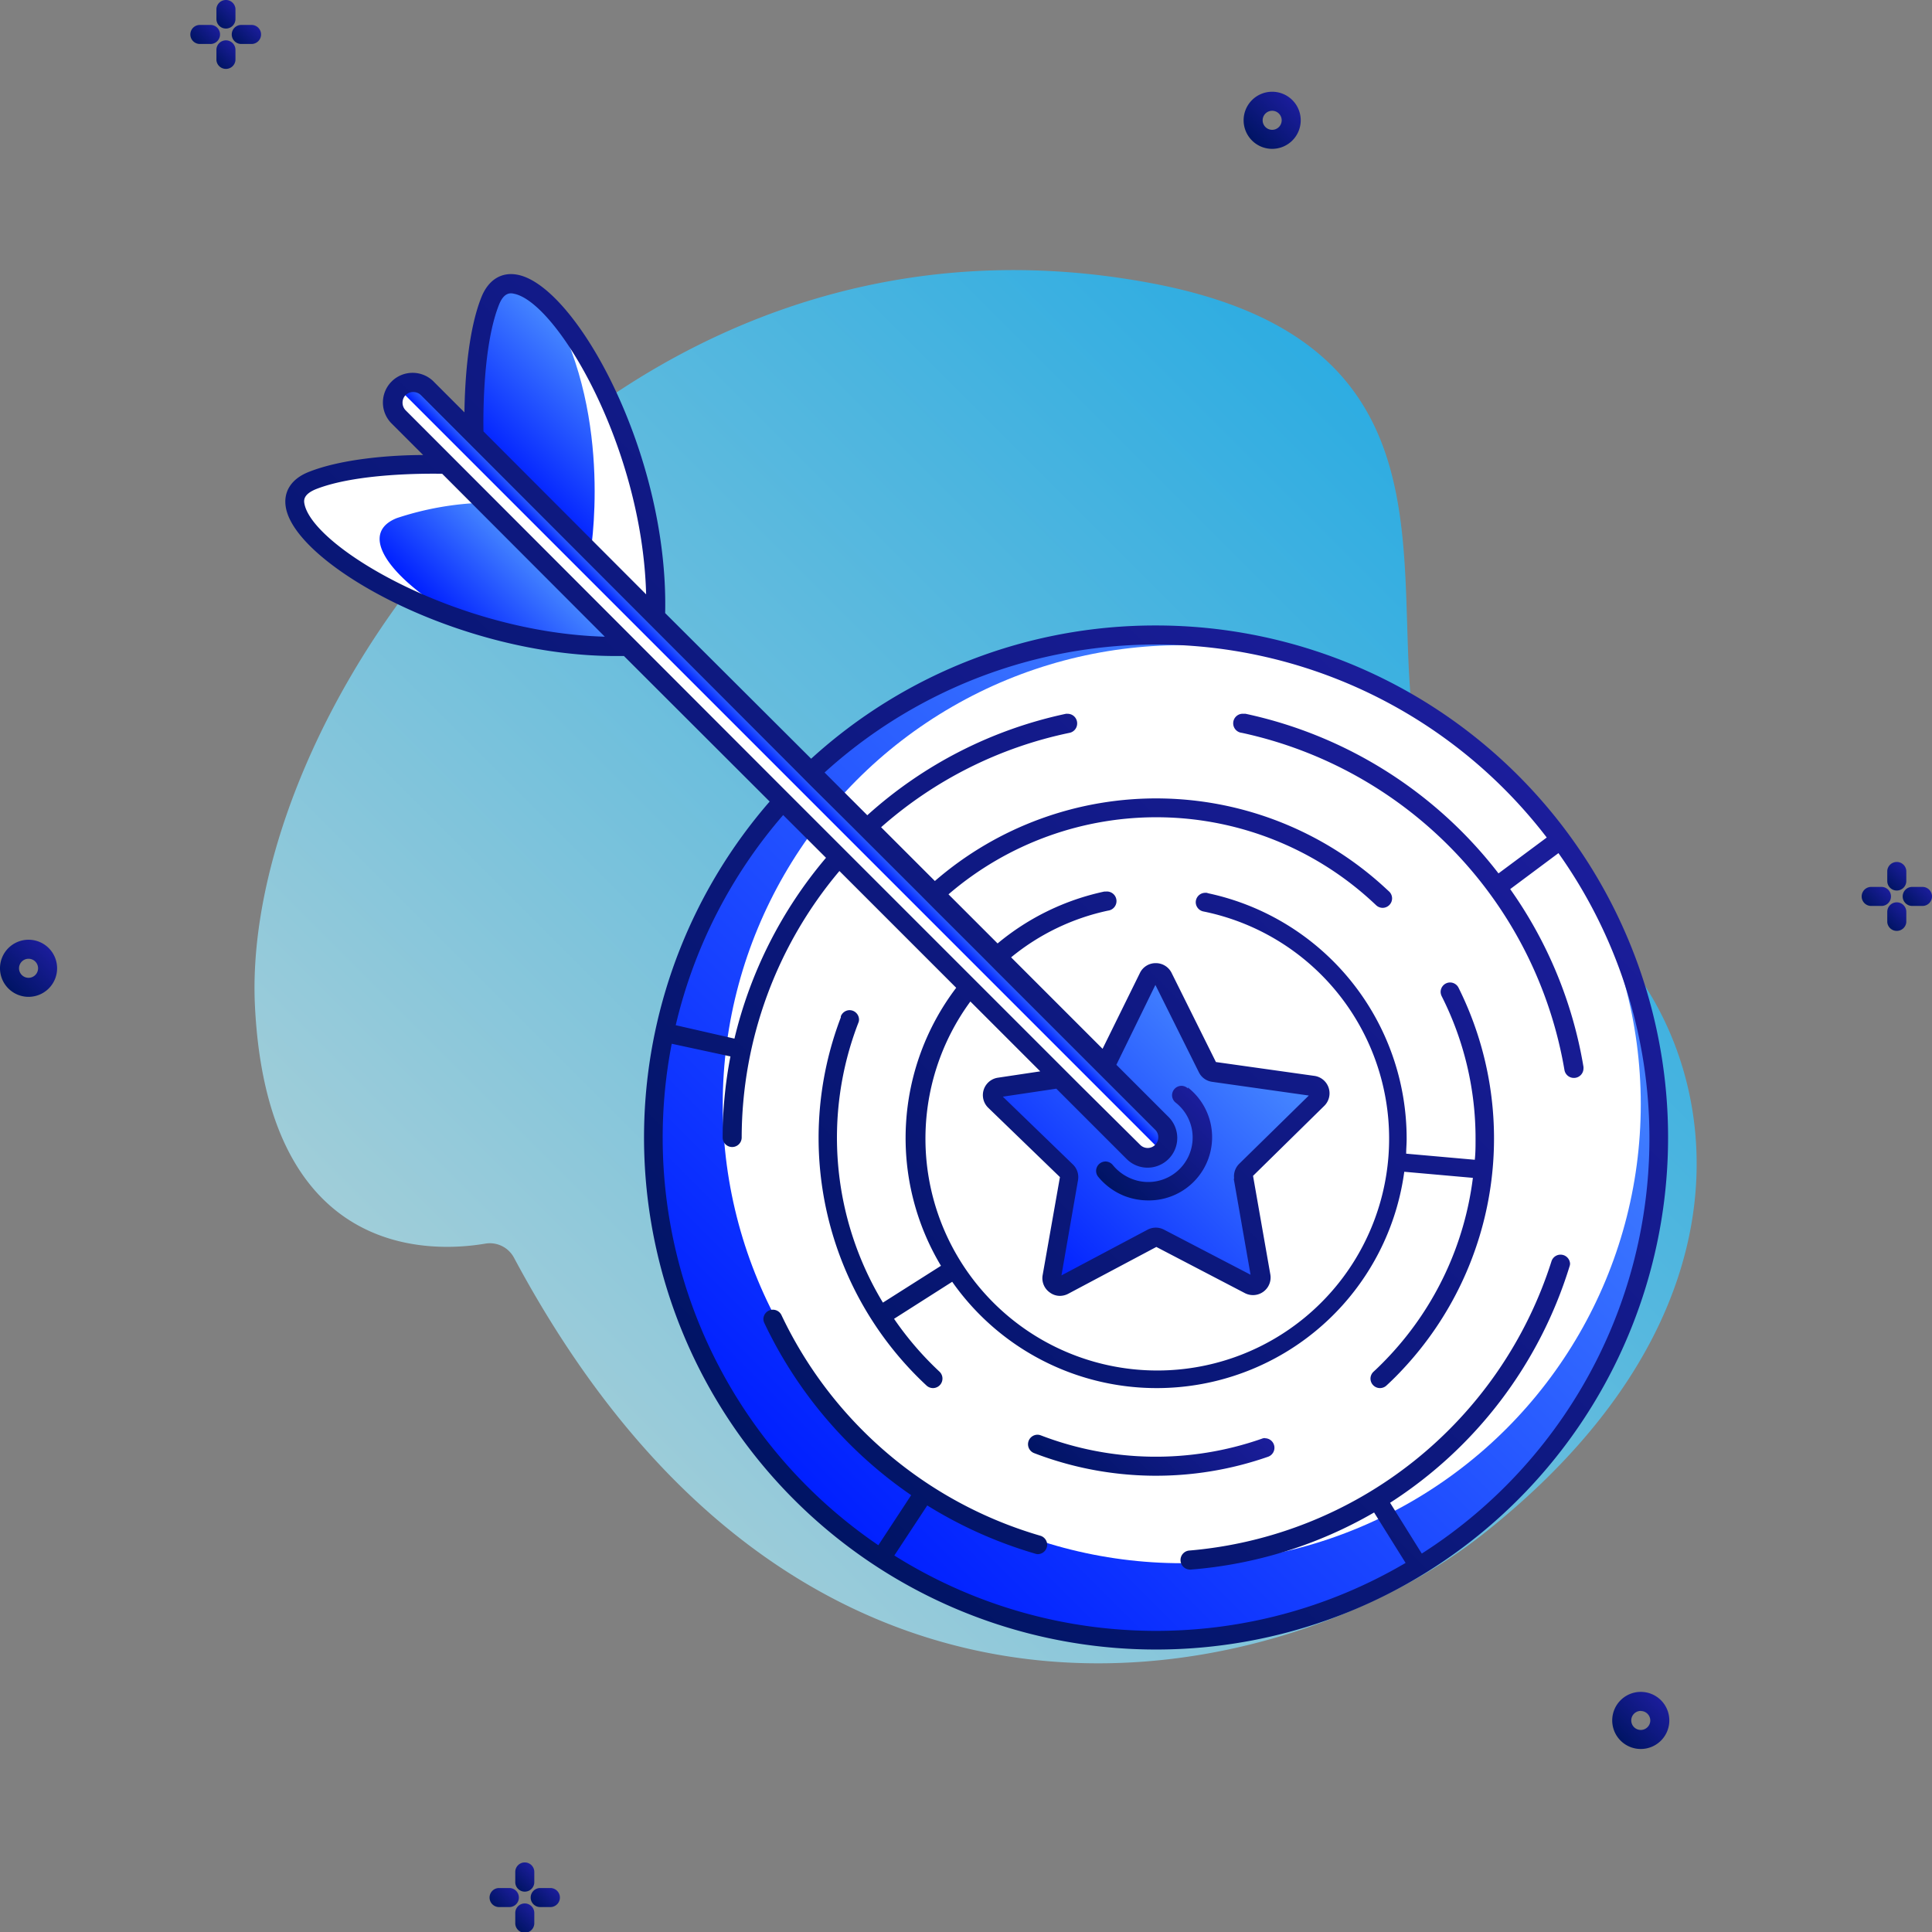 <svg xmlns="http://www.w3.org/2000/svg" xmlns:xlink="http://www.w3.org/1999/xlink" id="Business_Icons" data-name="Business Icons" viewBox="0 0 203 203"><rect x="0" y="0" width="203" height="203" fill="#808080" stroke="none"/><defs><style>.cls-1{fill:url(#Безымянный_градиент_214);}.cls-2{fill:url(#Безымянный_градиент_42);}.cls-3{fill:url(#Безымянный_градиент_42-2);}.cls-4{fill:url(#Безымянный_градиент_42-3);}.cls-5{fill:url(#Безымянный_градиент_42-4);}.cls-6{fill:url(#Безымянный_градиент_42-5);}.cls-7{fill:url(#Безымянный_градиент_42-6);}.cls-8{fill:url(#Безымянный_градиент_42-7);}.cls-9{fill:url(#Безымянный_градиент_42-8);}.cls-10{fill:url(#Безымянный_градиент_42-9);}.cls-11{fill:url(#Безымянный_градиент_42-10);}.cls-12{fill:url(#Безымянный_градиент_42-11);}.cls-13{fill:url(#Безымянный_градиент_42-12);}.cls-14{fill:url(#Безымянный_градиент_42-13);}.cls-15{fill:url(#Безымянный_градиент_42-14);}.cls-16{fill:url(#Безымянный_градиент_42-15);}.cls-17{fill:url(#Безымянный_градиент_171);}.cls-18{fill:#fff;}.cls-19{fill:url(#Безымянный_градиент_171-2);}.cls-20{fill:url(#Безымянный_градиент_171-3);}.cls-21{fill:url(#Безымянный_градиент_171-4);}.cls-22{fill:url(#Безымянный_градиент_171-5);}.cls-23{fill:url(#Безымянный_градиент_42-16);}.cls-24{fill:url(#Безымянный_градиент_42-17);}.cls-25{fill:url(#Безымянный_градиент_42-18);}</style><linearGradient id="&#x411;&#x435;&#x437;&#x44B;&#x43C;&#x44F;&#x43D;&#x43D;&#x44B;&#x439;_&#x433;&#x440;&#x430;&#x434;&#x438;&#x435;&#x43D;&#x442;_214" x1="60.03" y1="150.69" x2="160.22" y2="50.5" gradientUnits="userSpaceOnUse"><stop offset="0" stop-color="#9fcdd9"></stop><stop offset="1" stop-color="#29abe2"></stop></linearGradient><linearGradient id="&#x411;&#x435;&#x437;&#x44B;&#x43C;&#x44F;&#x43D;&#x43D;&#x44B;&#x439;_&#x433;&#x440;&#x430;&#x434;&#x438;&#x435;&#x43D;&#x442;_42" x1="0.88" y1="103.86" x2="5.11" y2="99.63" gradientUnits="userSpaceOnUse"><stop offset="0" stop-color="#001464"></stop><stop offset="1" stop-color="#1b1d9b"></stop></linearGradient><linearGradient id="&#x411;&#x435;&#x437;&#x44B;&#x43C;&#x44F;&#x43D;&#x43D;&#x44B;&#x439;_&#x433;&#x440;&#x430;&#x434;&#x438;&#x435;&#x43D;&#x442;_42-2" x1="131.56" y1="14.77" x2="135.79" y2="10.53" xlink:href="#&#x411;&#x435;&#x437;&#x44B;&#x43C;&#x44F;&#x43D;&#x43D;&#x44B;&#x439;_&#x433;&#x440;&#x430;&#x434;&#x438;&#x435;&#x43D;&#x442;_42"></linearGradient><linearGradient id="&#x411;&#x435;&#x437;&#x44B;&#x43C;&#x44F;&#x43D;&#x43D;&#x44B;&#x439;_&#x433;&#x440;&#x430;&#x434;&#x438;&#x435;&#x43D;&#x442;_42-3" x1="170.28" y1="182.89" x2="174.52" y2="178.66" xlink:href="#&#x411;&#x435;&#x437;&#x44B;&#x43C;&#x44F;&#x43D;&#x43D;&#x44B;&#x439;_&#x433;&#x440;&#x430;&#x434;&#x438;&#x435;&#x43D;&#x442;_42"></linearGradient><linearGradient id="&#x411;&#x435;&#x437;&#x44B;&#x43C;&#x44F;&#x43D;&#x43D;&#x44B;&#x439;_&#x433;&#x440;&#x430;&#x434;&#x438;&#x435;&#x43D;&#x442;_42-4" x1="20.6" y1="4.59" x2="22.56" y2="2.64" xlink:href="#&#x411;&#x435;&#x437;&#x44B;&#x43C;&#x44F;&#x43D;&#x43D;&#x44B;&#x439;_&#x433;&#x440;&#x430;&#x434;&#x438;&#x435;&#x43D;&#x442;_42"></linearGradient><linearGradient id="&#x411;&#x435;&#x437;&#x44B;&#x43C;&#x44F;&#x43D;&#x43D;&#x44B;&#x439;_&#x433;&#x440;&#x430;&#x434;&#x438;&#x435;&#x43D;&#x442;_42-5" x1="22.78" y1="2.46" x2="24.69" y2="0.54" xlink:href="#&#x411;&#x435;&#x437;&#x44B;&#x43C;&#x44F;&#x43D;&#x43D;&#x44B;&#x439;_&#x433;&#x440;&#x430;&#x434;&#x438;&#x435;&#x43D;&#x442;_42"></linearGradient><linearGradient id="&#x411;&#x435;&#x437;&#x44B;&#x43C;&#x44F;&#x43D;&#x43D;&#x44B;&#x439;_&#x433;&#x440;&#x430;&#x434;&#x438;&#x435;&#x43D;&#x442;_42-6" x1="24.98" y1="4.58" x2="26.89" y2="2.66" xlink:href="#&#x411;&#x435;&#x437;&#x44B;&#x43C;&#x44F;&#x43D;&#x43D;&#x44B;&#x439;_&#x433;&#x440;&#x430;&#x434;&#x438;&#x435;&#x43D;&#x442;_42"></linearGradient><linearGradient id="&#x411;&#x435;&#x437;&#x44B;&#x43C;&#x44F;&#x43D;&#x43D;&#x44B;&#x439;_&#x433;&#x440;&#x430;&#x434;&#x438;&#x435;&#x43D;&#x442;_42-7" x1="22.78" y1="6.69" x2="24.69" y2="4.78" xlink:href="#&#x411;&#x435;&#x437;&#x44B;&#x43C;&#x44F;&#x43D;&#x43D;&#x44B;&#x439;_&#x433;&#x440;&#x430;&#x434;&#x438;&#x435;&#x43D;&#x442;_42"></linearGradient><linearGradient id="&#x411;&#x435;&#x437;&#x44B;&#x43C;&#x44F;&#x43D;&#x43D;&#x44B;&#x439;_&#x433;&#x440;&#x430;&#x434;&#x438;&#x435;&#x43D;&#x442;_42-8" x1="196.17" y1="95.17" x2="198.12" y2="93.22" xlink:href="#&#x411;&#x435;&#x437;&#x44B;&#x43C;&#x44F;&#x43D;&#x43D;&#x44B;&#x439;_&#x433;&#x440;&#x430;&#x434;&#x438;&#x435;&#x43D;&#x442;_42"></linearGradient><linearGradient id="&#x411;&#x435;&#x437;&#x44B;&#x43C;&#x44F;&#x43D;&#x43D;&#x44B;&#x439;_&#x433;&#x440;&#x430;&#x434;&#x438;&#x435;&#x43D;&#x442;_42-9" x1="198.35" y1="93.03" x2="200.26" y2="91.12" xlink:href="#&#x411;&#x435;&#x437;&#x44B;&#x43C;&#x44F;&#x43D;&#x43D;&#x44B;&#x439;_&#x433;&#x440;&#x430;&#x434;&#x438;&#x435;&#x43D;&#x442;_42"></linearGradient><linearGradient id="&#x411;&#x435;&#x437;&#x44B;&#x43C;&#x44F;&#x43D;&#x43D;&#x44B;&#x439;_&#x433;&#x440;&#x430;&#x434;&#x438;&#x435;&#x43D;&#x442;_42-10" x1="200.54" y1="95.15" x2="202.46" y2="93.24" xlink:href="#&#x411;&#x435;&#x437;&#x44B;&#x43C;&#x44F;&#x43D;&#x43D;&#x44B;&#x439;_&#x433;&#x440;&#x430;&#x434;&#x438;&#x435;&#x43D;&#x442;_42"></linearGradient><linearGradient id="&#x411;&#x435;&#x437;&#x44B;&#x43C;&#x44F;&#x43D;&#x43D;&#x44B;&#x439;_&#x433;&#x440;&#x430;&#x434;&#x438;&#x435;&#x43D;&#x442;_42-11" x1="198.35" y1="97.27" x2="200.26" y2="95.35" xlink:href="#&#x411;&#x435;&#x437;&#x44B;&#x43C;&#x44F;&#x43D;&#x43D;&#x44B;&#x439;_&#x433;&#x440;&#x430;&#x434;&#x438;&#x435;&#x43D;&#x442;_42"></linearGradient><linearGradient id="&#x411;&#x435;&#x437;&#x44B;&#x43C;&#x44F;&#x43D;&#x43D;&#x44B;&#x439;_&#x433;&#x440;&#x430;&#x434;&#x438;&#x435;&#x43D;&#x442;_42-12" x1="52" y1="200.36" x2="53.96" y2="198.41" xlink:href="#&#x411;&#x435;&#x437;&#x44B;&#x43C;&#x44F;&#x43D;&#x43D;&#x44B;&#x439;_&#x433;&#x440;&#x430;&#x434;&#x438;&#x435;&#x43D;&#x442;_42"></linearGradient><linearGradient id="&#x411;&#x435;&#x437;&#x44B;&#x43C;&#x44F;&#x43D;&#x43D;&#x44B;&#x439;_&#x433;&#x440;&#x430;&#x434;&#x438;&#x435;&#x43D;&#x442;_42-13" x1="54.18" y1="198.22" x2="56.09" y2="196.31" xlink:href="#&#x411;&#x435;&#x437;&#x44B;&#x43C;&#x44F;&#x43D;&#x43D;&#x44B;&#x439;_&#x433;&#x440;&#x430;&#x434;&#x438;&#x435;&#x43D;&#x442;_42"></linearGradient><linearGradient id="&#x411;&#x435;&#x437;&#x44B;&#x43C;&#x44F;&#x43D;&#x43D;&#x44B;&#x439;_&#x433;&#x440;&#x430;&#x434;&#x438;&#x435;&#x43D;&#x442;_42-14" x1="56.38" y1="200.34" x2="58.29" y2="198.42" xlink:href="#&#x411;&#x435;&#x437;&#x44B;&#x43C;&#x44F;&#x43D;&#x43D;&#x44B;&#x439;_&#x433;&#x440;&#x430;&#x434;&#x438;&#x435;&#x43D;&#x442;_42"></linearGradient><linearGradient id="&#x411;&#x435;&#x437;&#x44B;&#x43C;&#x44F;&#x43D;&#x43D;&#x44B;&#x439;_&#x433;&#x440;&#x430;&#x434;&#x438;&#x435;&#x43D;&#x442;_42-15" x1="54.18" y1="202.46" x2="56.09" y2="200.54" xlink:href="#&#x411;&#x435;&#x437;&#x44B;&#x43C;&#x44F;&#x43D;&#x43D;&#x44B;&#x439;_&#x433;&#x440;&#x430;&#x434;&#x438;&#x435;&#x43D;&#x442;_42"></linearGradient><linearGradient id="&#x411;&#x435;&#x437;&#x44B;&#x43C;&#x44F;&#x43D;&#x43D;&#x44B;&#x439;_&#x433;&#x440;&#x430;&#x434;&#x438;&#x435;&#x43D;&#x442;_171" x1="84.08" y1="156.91" x2="158.8" y2="82.19" gradientUnits="userSpaceOnUse"><stop offset="0" stop-color="#001fff"></stop><stop offset="1" stop-color="#498bff"></stop></linearGradient><linearGradient id="&#x411;&#x435;&#x437;&#x44B;&#x43C;&#x44F;&#x43D;&#x43D;&#x44B;&#x439;_&#x433;&#x440;&#x430;&#x434;&#x438;&#x435;&#x43D;&#x442;_171-2" x1="109.43" y1="133.59" x2="133.55" y2="109.46" xlink:href="#&#x411;&#x435;&#x437;&#x44B;&#x43C;&#x44F;&#x43D;&#x43D;&#x44B;&#x439;_&#x433;&#x440;&#x430;&#x434;&#x438;&#x435;&#x43D;&#x442;_171"></linearGradient><linearGradient id="&#x411;&#x435;&#x437;&#x44B;&#x43C;&#x44F;&#x43D;&#x43D;&#x44B;&#x439;_&#x433;&#x440;&#x430;&#x434;&#x438;&#x435;&#x43D;&#x442;_171-3" x1="81.83" y1="80.76" x2="83.34" y2="79.25" gradientTransform="translate(-32.38 81.83) rotate(-45)" xlink:href="#&#x411;&#x435;&#x437;&#x44B;&#x43C;&#x44F;&#x43D;&#x43D;&#x44B;&#x439;_&#x433;&#x440;&#x430;&#x434;&#x438;&#x435;&#x43D;&#x442;_171"></linearGradient><linearGradient id="&#x411;&#x435;&#x437;&#x44B;&#x43C;&#x44F;&#x43D;&#x43D;&#x44B;&#x439;_&#x433;&#x440;&#x430;&#x434;&#x438;&#x435;&#x43D;&#x442;_171-4" x1="48.19" y1="66.59" x2="56.44" y2="58.34" xlink:href="#&#x411;&#x435;&#x437;&#x44B;&#x43C;&#x44F;&#x43D;&#x43D;&#x44B;&#x439;_&#x433;&#x440;&#x430;&#x434;&#x438;&#x435;&#x43D;&#x442;_171"></linearGradient><linearGradient id="&#x411;&#x435;&#x437;&#x44B;&#x43C;&#x44F;&#x43D;&#x43D;&#x44B;&#x439;_&#x433;&#x440;&#x430;&#x434;&#x438;&#x435;&#x43D;&#x442;_171-5" x1="52.44" y1="48.82" x2="63.4" y2="37.86" xlink:href="#&#x411;&#x435;&#x437;&#x44B;&#x43C;&#x44F;&#x43D;&#x43D;&#x44B;&#x439;_&#x433;&#x440;&#x430;&#x434;&#x438;&#x435;&#x43D;&#x442;_171"></linearGradient><linearGradient id="&#x411;&#x435;&#x437;&#x44B;&#x43C;&#x44F;&#x43D;&#x43D;&#x44B;&#x439;_&#x433;&#x440;&#x430;&#x434;&#x438;&#x435;&#x43D;&#x442;_42-16" x1="117.66" y1="126.09" x2="127.13" y2="116.63" xlink:href="#&#x411;&#x435;&#x437;&#x44B;&#x43C;&#x44F;&#x43D;&#x43D;&#x44B;&#x439;_&#x433;&#x440;&#x430;&#x434;&#x438;&#x435;&#x43D;&#x442;_42"></linearGradient><linearGradient id="&#x411;&#x435;&#x437;&#x44B;&#x43C;&#x44F;&#x43D;&#x43D;&#x44B;&#x439;_&#x433;&#x440;&#x430;&#x434;&#x438;&#x435;&#x43D;&#x442;_42-17" x1="114.36" y1="158.51" x2="127.54" y2="145.33" xlink:href="#&#x411;&#x435;&#x437;&#x44B;&#x43C;&#x44F;&#x43D;&#x43D;&#x44B;&#x439;_&#x433;&#x440;&#x430;&#x434;&#x438;&#x435;&#x43D;&#x442;_42"></linearGradient><linearGradient id="&#x411;&#x435;&#x437;&#x44B;&#x43C;&#x44F;&#x43D;&#x43D;&#x44B;&#x439;_&#x433;&#x440;&#x430;&#x434;&#x438;&#x435;&#x43D;&#x442;_42-18" x1="62.48" y1="136.68" x2="138.58" y2="60.59" xlink:href="#&#x411;&#x435;&#x437;&#x44B;&#x43C;&#x44F;&#x43D;&#x43D;&#x44B;&#x439;_&#x433;&#x440;&#x430;&#x434;&#x438;&#x435;&#x43D;&#x442;_42"></linearGradient></defs><title>Goals</title><g id="Icon_32" data-name="Icon 32"><path id="Contour" class="cls-1" d="M54,132.14a2.87,2.87,0,0,0-3-1.47c-5.9,1-22.89,1.52-24.21-24.93C25.19,73.67,64.07,18.9,121.15,29.79c45.86,8.75,11.62,52.37,39.71,63.38,16.44,6.44,31.3,39.47-5.21,68.16C135.91,176.84,85.24,190.55,54,132.14Z"></path><path id="Contour-2" data-name="Contour" class="cls-2" d="M3,104.74a3,3,0,1,1,3-3A3,3,0,0,1,3,104.74Zm0-4a1,1,0,1,0,0,2,1,1,0,0,0,0-2Z"></path><path id="Contour-3" data-name="Contour" class="cls-3" d="M133.67,15.64a3,3,0,1,1,3-3A3,3,0,0,1,133.67,15.64Zm0-4a1,1,0,0,0,0,2,1,1,0,1,0,0-2Z"></path><path id="Contour-4" data-name="Contour" class="cls-4" d="M172.4,183.77a3,3,0,1,1,3-3A3,3,0,0,1,172.4,183.77Zm0-4a1,1,0,1,0,1,1A1,1,0,0,0,172.4,179.78Z"></path><g id="Group"><path id="Contour-5" data-name="Contour" class="cls-5" d="M23.12,3.62a1,1,0,0,0-1-1H21a1,1,0,0,0,0,2h1.08A1,1,0,0,0,23.12,3.62Z"></path><path id="Contour-6" data-name="Contour" class="cls-6" d="M23.74,3a1,1,0,0,0,1-1h0V.92h0a1,1,0,0,0-1-.92,1,1,0,0,0-1,.92h0V2h0A1,1,0,0,0,23.74,3Z"></path><path id="Contour-7" data-name="Contour" class="cls-7" d="M26.43,2.62H25.35a1,1,0,0,0,0,2h1.08a1,1,0,0,0,0-2Z"></path><path id="Contour-8" data-name="Contour" class="cls-8" d="M23.74,4.24a1,1,0,0,0-1,1h0V6.32h0a1,1,0,0,0,1,.92,1,1,0,0,0,1-.92h0V5.24h0A1,1,0,0,0,23.74,4.24Z"></path></g><g id="Group-2" data-name="Group"><path id="Contour-9" data-name="Contour" class="cls-9" d="M198.69,94.19a1,1,0,0,0-1-1h-1.08a1,1,0,0,0,0,2h1.08A1,1,0,0,0,198.69,94.19Z"></path><path id="Contour-10" data-name="Contour" class="cls-10" d="M199.3,93.57a1,1,0,0,0,1-1h0V91.5h0a1,1,0,0,0-1-.93,1,1,0,0,0-1,.93h0v1.07h0A1,1,0,0,0,199.3,93.57Z"></path><path id="Contour-11" data-name="Contour" class="cls-11" d="M202,93.19h-1.08a1,1,0,0,0,0,2H202a1,1,0,0,0,0-2Z"></path><path id="Contour-12" data-name="Contour" class="cls-12" d="M199.3,94.81a1,1,0,0,0-1,1h0v1.08h0a1,1,0,0,0,1,.92,1,1,0,0,0,1-.92h0V95.81h0A1,1,0,0,0,199.3,94.81Z"></path></g><g id="Group-3" data-name="Group"><path id="Contour-13" data-name="Contour" class="cls-13" d="M54.52,199.38a1,1,0,0,0-1-1H52.44a1,1,0,0,0,0,2h1.08A1,1,0,0,0,54.52,199.38Z"></path><path id="Contour-14" data-name="Contour" class="cls-14" d="M55.14,198.76a1,1,0,0,0,1-1h0v-1.07h0a1,1,0,0,0-2,0h0v1.07h0A1,1,0,0,0,55.14,198.76Z"></path><path id="Contour-15" data-name="Contour" class="cls-15" d="M57.83,198.38H56.76a1,1,0,0,0,0,2h1.07a1,1,0,0,0,0-2Z"></path><path id="Contour-16" data-name="Contour" class="cls-16" d="M55.14,200a1,1,0,0,0-1,1h0v1.08h0a1,1,0,0,0,2,0h0V201h0A1,1,0,0,0,55.14,200Z"></path></g><circle id="Contour-17" data-name="Contour" class="cls-17" cx="121.44" cy="119.55" r="52.83"></circle><circle id="Contour-18" data-name="Contour" class="cls-18" cx="124.17" cy="116.02" r="48.23"></circle><path id="Contour-19" data-name="Contour" class="cls-19" d="M127.5,112.63,138,114.11a.85.85,0,0,1,.47,1.45L130.9,123a.83.83,0,0,0-.24.75l1.83,10.4a.85.85,0,0,1-1.23.9l-9.37-4.88a.83.83,0,0,0-.78,0l-9.34,5a.85.85,0,0,1-1.23-.89l1.75-10.42A.86.86,0,0,0,112,123l-7.59-7.35a.84.84,0,0,1,.46-1.44l10.45-1.56a.84.84,0,0,0,.64-.47l4.64-9.49a.84.84,0,0,1,1.51,0l4.72,9.45A.81.81,0,0,0,127.5,112.63Z"></path><path id="Contour-20" data-name="Contour" class="cls-18" d="M27.41,78.82H137.3a1.41,1.41,0,0,1,1.41,1.41v0a2.83,2.83,0,0,1-2.83,2.83H27.41a2.12,2.12,0,0,1-2.12-2.12v0a2.12,2.12,0,0,1,2.12-2.12Z" transform="translate(81.25 -34.28) rotate(45)"></path><path id="Contour-21" data-name="Contour" class="cls-20" d="M26.61,78.94H138.38a1.26,1.26,0,0,1,1.26,1.26v0a.88.88,0,0,1-.88.88H26.61A1.07,1.07,0,0,1,25.54,80v0a1.07,1.07,0,0,1,1.07-1.07Z" transform="translate(80.76 -34.96) rotate(45)"></path><path id="Contour-22" data-name="Contour" class="cls-18" d="M46.89,48.83s-9-.33-14.11,1.7C24.65,53.77,45.46,68.56,66,67.9Z"></path><path id="Contour-23" data-name="Contour" class="cls-21" d="M50.92,52.82a31.91,31.91,0,0,0-9.23,1.62c-4.63,1.85.14,7.45,8.9,11.8L66,67.9Z"></path><path id="Contour-24" data-name="Contour" class="cls-18" d="M49.81,45.72s-.32-9,1.7-14.12c3.24-8.12,18,12.69,17.38,33.19Z"></path><path id="Contour-25" data-name="Contour" class="cls-22" d="M62,58.37s2.53-14.2-4-25.95c0,0-4.33-3.84-5.95-2.27s-2.21,15.57-2.21,15.57Z"></path><g id="Group-4" data-name="Group"><path id="Contour-26" data-name="Contour" class="cls-23" d="M124.83,114.38l0,0-.08-.07h0a1,1,0,0,0-.6-.22,1,1,0,0,0-1,1,1,1,0,0,0,.4.78h0a4.67,4.67,0,0,1-4.62,8,4.87,4.87,0,0,1-2-1.45h0a1,1,0,0,0-.76-.38,1,1,0,0,0-1,1,1,1,0,0,0,.23.62h0s0,0,0,0a.08.08,0,0,0,0,0,6.84,6.84,0,0,0,2.74,2,6.92,6.92,0,0,0,2.5.47,6.64,6.64,0,0,0,4.17-11.87Z"></path><path id="Contour-27" data-name="Contour" class="cls-24" d="M132.9,151.1a.88.88,0,0,0-.32.07h0a33.7,33.7,0,0,1-23.21-.35h0a1,1,0,0,0-.36-.07,1,1,0,0,0-.36,1.93h0a35.71,35.71,0,0,0,24.6.38h0a1,1,0,0,0-.33-1.94Z"></path><path id="Contour-28" data-name="Contour" class="cls-25" d="M121.44,65.72a53.64,53.64,0,0,0-36.21,14L69.89,64.42c.37-16.64-9.3-34.26-15.45-35.54-1.72-.36-3.12.5-3.86,2.35-1.44,3.61-1.74,9-1.78,12.1l-3.17-3.17a3.12,3.12,0,1,0-4.41,4.41l3.24,3.24c-3.1,0-8.46.35-12.05,1.79-1.85.74-2.71,2.14-2.35,3.85,1.25,6,18.25,15.48,34.62,15.48l.88,0L80.87,84.22a53.8,53.8,0,1,0,40.57-18.5ZM52.44,32c.54-1.35,1.25-1.21,1.59-1.13,4.53.94,13.46,16.11,13.86,31.58L50.8,45.33C50.77,43.67,50.73,36.26,52.44,32ZM32,53c-.07-.34-.22-1,1.14-1.58,4.24-1.7,11.58-1.67,13.32-1.64L63.55,66.9C48.09,66.46,33,57.57,32,53Zm10.63-9.88a1.15,1.15,0,0,1,0-1.62,1.12,1.12,0,0,1,.78-.31,1.16,1.16,0,0,1,.84.35L83.78,81.13l1.41,1.42L89.67,87l1.41,1.41,5.64,5.63,1.41,1.42,5.15,5.14,1.41,1.42,9.76,9.76,1.65,1.65,5.27,5.27a1.08,1.08,0,0,1,.33.81,1.11,1.11,0,0,1-1.91.77L113.46,114l-1.76-1.76-8.55-8.55-1.42-1.42-12.2-12.2-1.42-1.42-4.48-4.48-1.41-1.41Zm87,80.72,1.77,10.1-9.1-4.74a1.85,1.85,0,0,0-1.71,0l-9.06,4.81L113.27,124a1.85,1.85,0,0,0-.53-1.64l-7.37-7.13,5.62-.84,7.39,7.39a3.09,3.09,0,0,0,2.2.91,3.12,3.12,0,0,0,2.21-5.32l-5.49-5.49,4.1-8.39,4.57,9.18a1.83,1.83,0,0,0,1.39,1l10.16,1.44-7.32,7.18A1.85,1.85,0,0,0,129.68,123.88ZM82.29,85.64l4.5,4.49a45.8,45.8,0,0,0-9.62,19L71,107.72A51.82,51.82,0,0,1,82.29,85.64Zm67.07,77.55-3.3-5.29a45.38,45.38,0,0,0,18.85-24.82h0a1,1,0,0,0,.06-.29,1,1,0,0,0-1.94-.3h0a43.83,43.83,0,0,1-38.07,30.43v0a1,1,0,0,0-.92,1,1,1,0,0,0,1,1h.08a45.54,45.54,0,0,0,19.26-6l3.31,5.3a51.71,51.71,0,0,1-53.72-.78l3.46-5.26a45.76,45.76,0,0,0,11.32,5.06v0a.88.88,0,0,0,.28.06,1,1,0,0,0,1-1,1,1,0,0,0-.73-.94v0A43.58,43.58,0,0,1,82.1,138.16h0a1,1,0,0,0-1.89.42,1,1,0,0,0,.1.43h0a45.58,45.58,0,0,0,15.43,18.09l-3.45,5.26a51.78,51.78,0,0,1-21.71-52.69L76.75,111a44.51,44.51,0,0,0-.82,8.52h0a1,1,0,1,0,2,0h0a43.56,43.56,0,0,1,10.27-28l12.27,12.27A26.1,26.1,0,0,0,98.87,133l-6.1,3.87a33.52,33.52,0,0,1-2.59-29.38h0a.85.85,0,0,0,.08-.35,1,1,0,0,0-1-1,1,1,0,0,0-.91.64h0a.36.36,0,0,0,0,.11,35.52,35.52,0,0,0,9,38.69h0a1,1,0,0,0,.68.27,1,1,0,0,0,.68-1.73h0a33.49,33.49,0,0,1-4.77-5.55l6.11-3.89a26.25,26.25,0,0,0,47.5-11.56l7.21.64a33.43,33.43,0,0,1-8.7,18.63c-.55.59-1.13,1.18-1.73,1.73h0a1,1,0,0,0-.33.73,1,1,0,0,0,1,1,1,1,0,0,0,.68-.27h0l0,0h0c.62-.57,1.23-1.18,1.8-1.8a35.48,35.48,0,0,0,5.77-40s0,0,0,0l0,0h0a1,1,0,0,0-.88-.55,1,1,0,0,0-1,1,1.1,1.1,0,0,0,.11.44h0a33.09,33.09,0,0,1,3.56,15c0,.73,0,1.46-.08,2.19l-7.21-.64c0-.51.05-1,.05-1.55A26.35,26.35,0,0,0,127,93.87h0l-.21-.06h0l-.15,0a1,1,0,0,0-1,1,1,1,0,0,0,.76.95v0a24.36,24.36,0,1,1-24.44,9.47l7.34,7.34-4.47.67a1.85,1.85,0,0,0-1,3.15l7.54,7.29L109.55,134a1.83,1.83,0,0,0,.75,1.8,1.77,1.77,0,0,0,1.07.36,1.9,1.9,0,0,0,.87-.22l9.26-4.92,9.3,4.85a1.85,1.85,0,0,0,2.67-2l-1.81-10.32,7.48-7.35a1.85,1.85,0,0,0-1-3.15l-10.38-1.46-4.67-9.39a1.84,1.84,0,0,0-1.65-1h0a1.83,1.83,0,0,0-1.65,1l-3.94,8-9.61-9.61a23.91,23.91,0,0,1,10.19-4.91v0a1,1,0,0,0-.25-2l-.16,0v0a26,26,0,0,0-11.2,5.45l-5.16-5.16a33.48,33.48,0,0,1,44.64.87l.29.27v0a1,1,0,0,0,.68.28,1,1,0,0,0,1-1,1,1,0,0,0-.36-.76l-.25-.23a35.49,35.49,0,0,0-47.43-.83l-5.65-5.65A43.14,43.14,0,0,1,112.38,77v0a1,1,0,0,0,.8-1,1,1,0,0,0-1-1A.8.8,0,0,0,112,75v0A45.15,45.15,0,0,0,91.13,85.66l-4.49-4.49A51.75,51.75,0,0,1,162.52,88l-5.07,3.77A45.61,45.61,0,0,0,130.88,75v0a1.18,1.18,0,0,0-.2,0,1,1,0,0,0-.2,2h0a43.76,43.76,0,0,1,33.9,35.42h0a1,1,0,0,0,1,.84,1,1,0,0,0,1-1,1.24,1.24,0,0,0,0-.16h0a45.16,45.16,0,0,0-7.7-18.68l5.07-3.78a51.75,51.75,0,0,1-14.35,73.59Z"></path></g></g></svg>